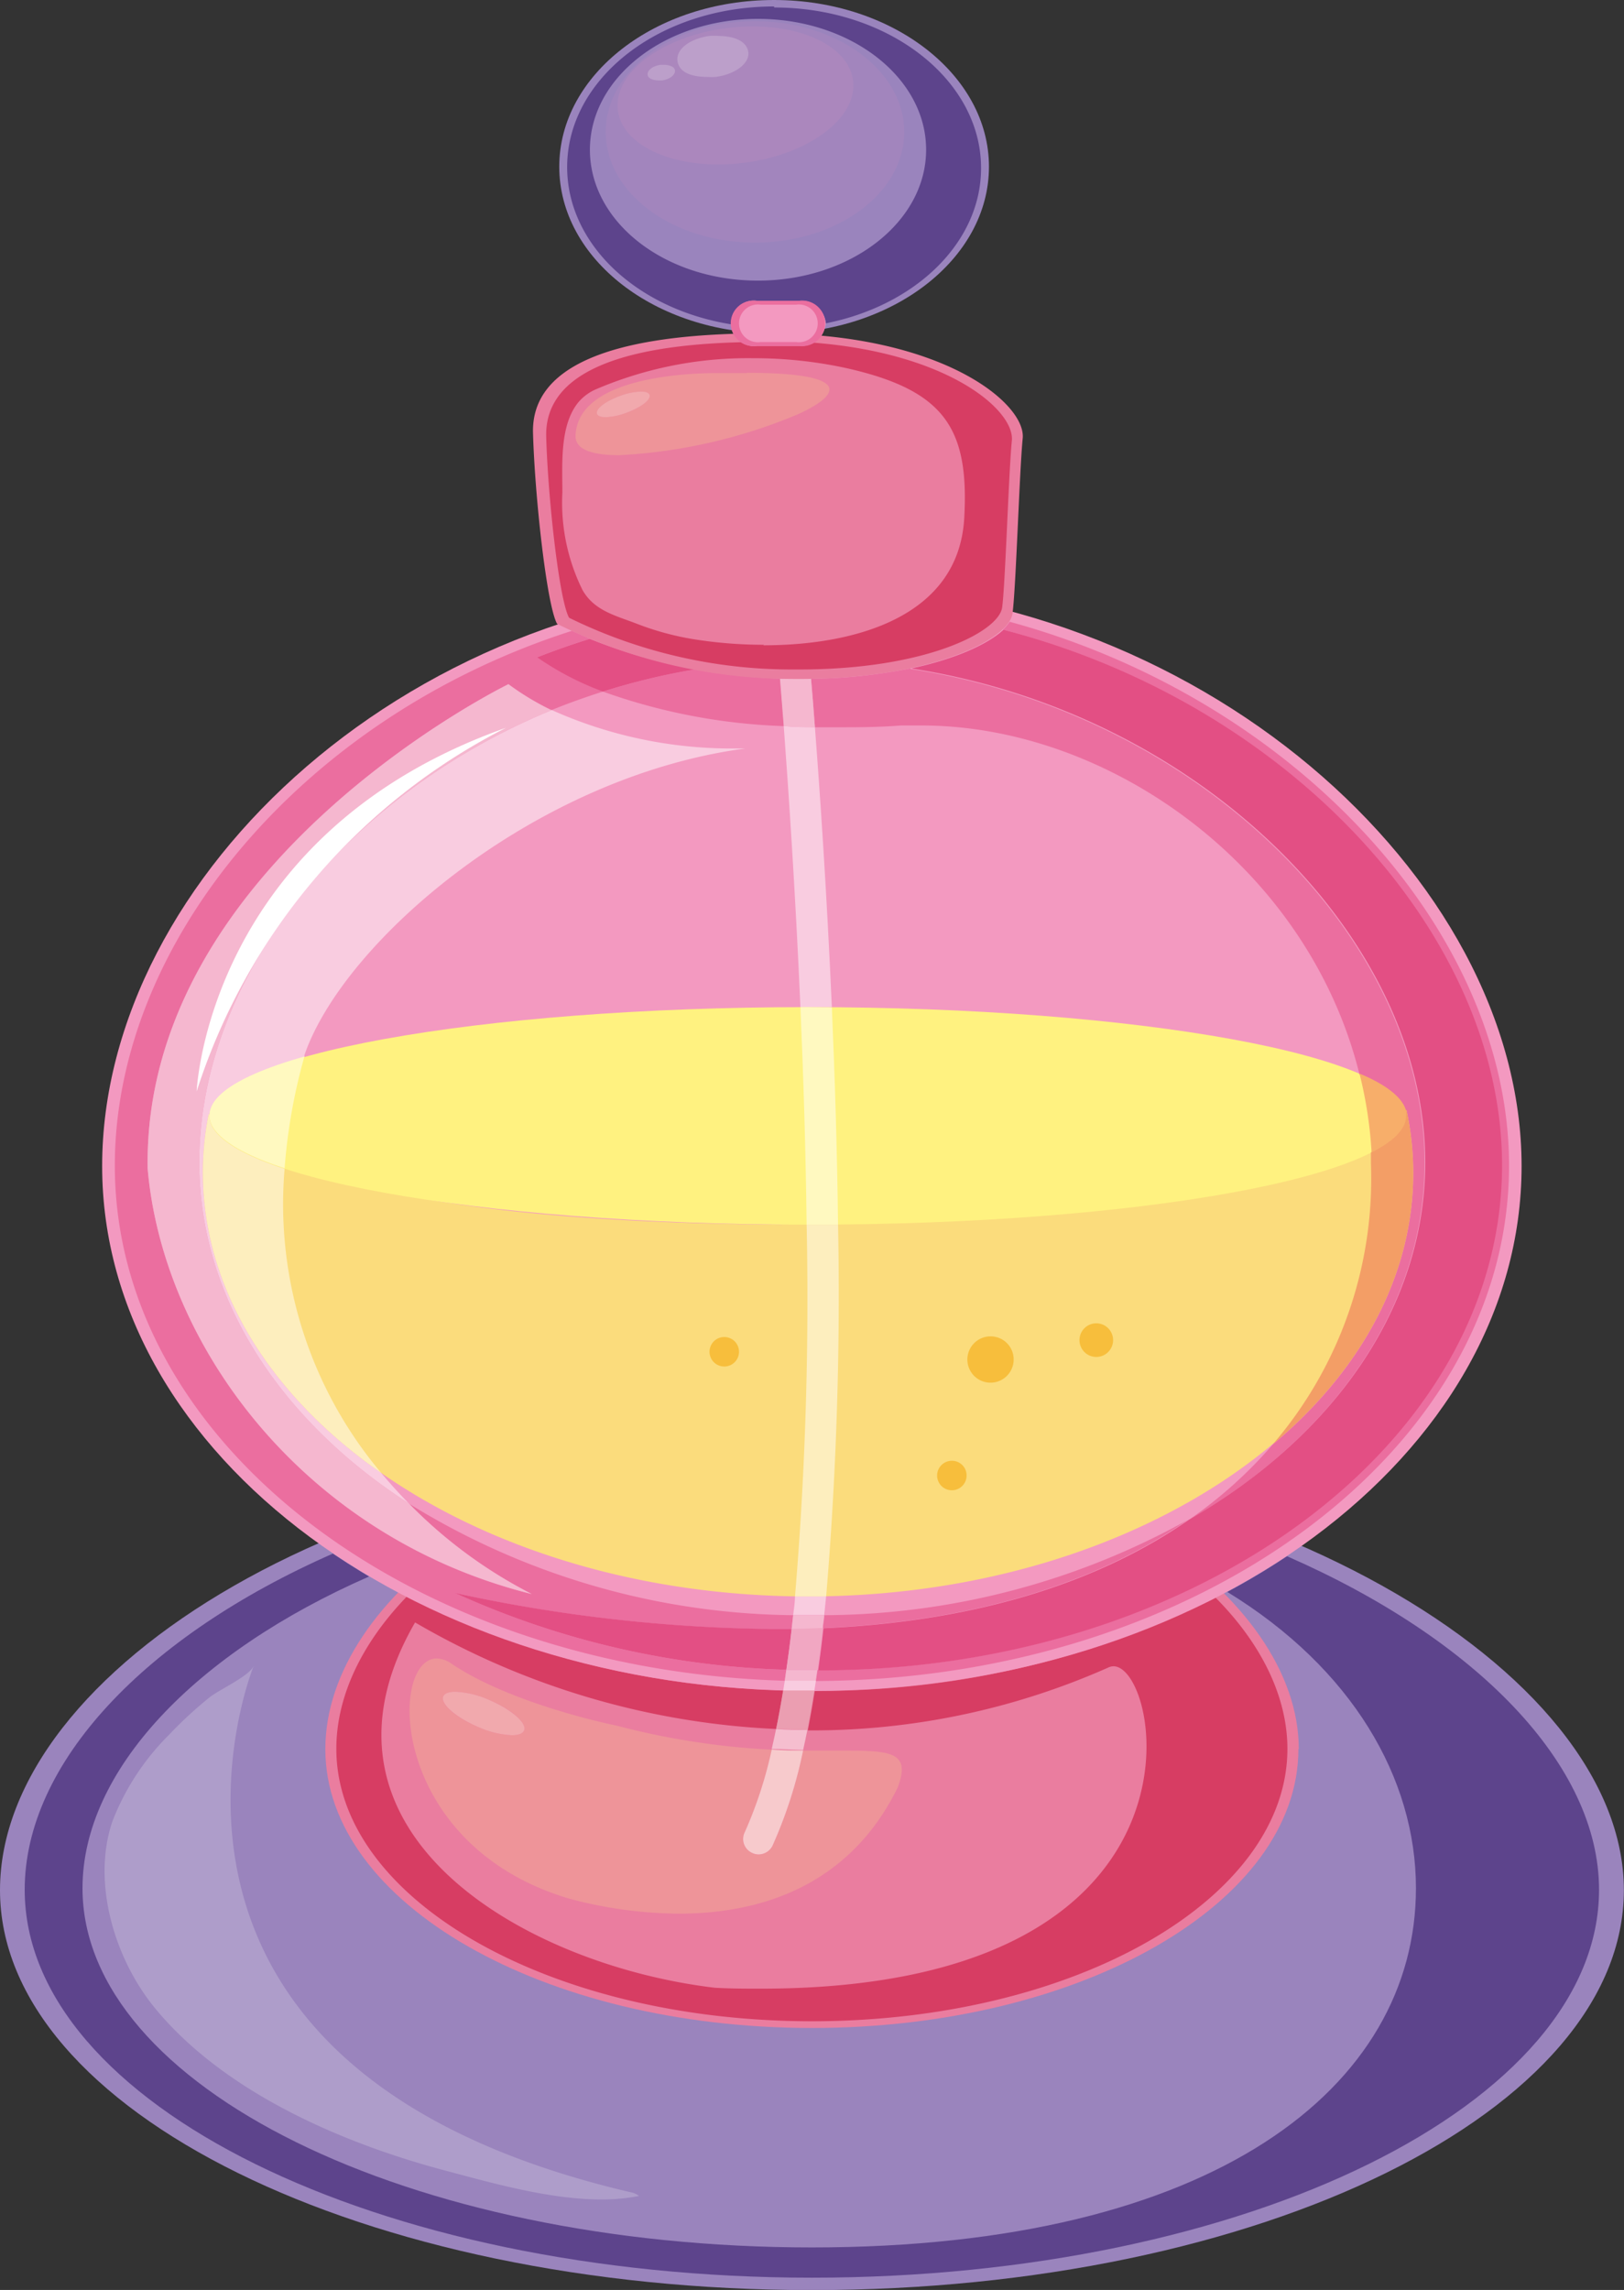 <svg id="Layer_1" data-name="Layer 1" xmlns="http://www.w3.org/2000/svg" viewBox="0 0 125.59 177.08"><rect x="0" y="0" width="125.59" height="177.08" fill="#333333" stroke="none"/><defs><style>.cls-1{fill:#9a84bd;}.cls-2{fill:#5d448c;}.cls-3{fill:#ea7d9f;}.cls-4{fill:#d73d63;}.cls-5{fill:#ee9499;}.cls-6{fill:#f399c0;}.cls-7{fill:#eb6e9f;}.cls-8{fill:#fbdc7c;}.cls-9{fill:#fff280;}.cls-10{fill:#e34f84;}.cls-11{fill:#f39e66;}.cls-12{fill:#f7ae6a;}.cls-13{fill:#f5becf;}.cls-14{fill:#eb9eb1;}.cls-15{fill:#f7cacc;}.cls-16{fill:#f9cce0;}.cls-17{fill:#f5b7cf;}.cls-18{fill:#fdeebe;}.cls-19{fill:#fff9c0;}.cls-20{fill:#f1a7c2;}.cls-21{fill:#a285bd;}.cls-22{fill:#ab87bd;}.cls-23{fill:#bc9fca;}.cls-24{fill:#f1a9ad;}.cls-25{fill:#ae9dca;}.cls-26{fill:#fff;}.cls-27{fill:#f7be3c;}</style></defs><path class="cls-1" d="M540.5,411.46c0,17.08-28.11,30.93-62.79,30.93s-62.79-13.85-62.79-30.93,27.52-34.26,62.2-34.26,63.38,17.18,63.38,34.26Z" transform="translate(-414.92 -265.3)"/><path class="cls-2" d="M440.68,385.43c-14.54,6.39-23.85,16.21-23.85,26,0,16.56,27.26,30,60.88,30s60.87-13.42,60.87-30c0-9.68-9.51-19.39-24.13-25.79q-2.21,1.47-4.62,2.76c9.67,5.92,14.59,14.43,14.59,22.91,0,15.34-15.56,27.78-46.71,27.78s-56.41-12.44-56.41-27.78c0-9.07,8.65-18.18,22.16-24.1-.95-.57-1.88-1.15-2.78-1.76Z" transform="translate(-414.92 -265.3)"/><path class="cls-3" d="M515.33,400.56c0,11.91-16.84,21.56-37.62,21.56s-37.63-9.65-37.63-21.56,16.49-23.89,37.28-23.89,38,12,38,23.89Z" transform="translate(-414.92 -265.3)"/><path class="cls-4" d="M446.35,388.79c-3.44,3.58-5.42,7.67-5.42,11.74,0,11.64,16.47,21.07,36.78,21.07s36.77-9.43,36.77-21.07c0-4-2-8.11-5.55-11.68a68.51,68.51,0,0,1-31,7.2q-.25,1.59-.54,3.06h.3a56.48,56.48,0,0,0,22.91-4.85,1,1,0,0,1,.43-.11c1.89,0,4,6.23,1.19,12.47s-10.58,12.46-28.47,12.46c-1.14,0-2.32,0-3.55-.07-14.8-1.76-32.53-12.08-23.18-28.25A60.84,60.84,0,0,0,474.94,399c.2-1,.38-2,.55-3a68.08,68.08,0,0,1-29.14-7.23Z" transform="translate(-414.92 -265.3)"/><path class="cls-5" d="M454.5,399.48a7.23,7.23,0,0,1-2.61-.64c-1.73-.72-2.93-1.78-2.69-2.36.1-.24.45-.36.95-.36a7.23,7.23,0,0,1,2.61.64c1.73.72,2.93,1.78,2.69,2.35-.1.25-.45.37-.95.37Zm-5.78-5.94c-3.76,0-3.73,14.36,10.12,18.55a33.28,33.28,0,0,0,8.58,1.19c6.2,0,13.15-2.06,16.93-9.77,1-2.69-.45-2.84-4.14-2.84h-1.48l-1.7,0a35.33,35.33,0,0,1-2.36,7.35,1.21,1.21,0,0,1-1.08.69,1.16,1.16,0,0,1-.51-.12,1.18,1.18,0,0,1-.57-1.59,32.48,32.48,0,0,0,2.09-6.4,58.67,58.67,0,0,1-12-1.86s-8-1.59-12.75-4.78a2.07,2.07,0,0,0-1.15-.41Z" transform="translate(-414.92 -265.3)"/><path class="cls-6" d="M532.59,355.47c0,22.41-24.57,40.59-54.88,40.59s-54.89-18.18-54.89-40.59,24.06-45,54.37-45,55.4,22.55,55.4,45Z" transform="translate(-414.92 -265.3)"/><path class="cls-7" d="M506.78,382.83a58.33,58.33,0,0,1-28.12,7.37c0,.33-.07.67-.11,1,12.3-.55,21.55-3.74,28.23-8.37Zm-47.66-68.74c-20.71,6.64-35.32,24-35.32,41.34,0,21.5,23,39,51.81,39.84l.12-.85a66.39,66.39,0,0,1-25.59-5.92,121,121,0,0,0,24.57,2.78h1.43l.12-1.08a57.5,57.5,0,0,1-29.72-8.63,36.45,36.45,0,0,0,9.5,7c-17.54-4.38-28.5-19.13-29.7-32.89-.4-23.72,27.91-37.47,27.91-37.47a20.31,20.31,0,0,0,3.32,2c1.3-.53,2.62-1,4-1.44a22.7,22.7,0,0,1-5.09-2.65c1.33-.52,2.68-1,4.07-1.43-.56-.23-1-.44-1.41-.61Zm33.88-.71a3.45,3.45,0,0,1-.52.61c22.12,5.72,38.55,23.6,38.55,41.4,0,21.58-23.66,39.07-52.84,39.07h-.05l-.12.83c29.63-.12,53.6-17.92,53.6-39.86,0-18-16.41-36-38.62-42.05Z" transform="translate(-414.92 -265.3)"/><path class="cls-8" d="M475.31,360c-33-.21-41.88-5.66-44.25-8.57a23.33,23.33,0,0,0-.45,4.52c0,18.11,20.95,32.8,46.8,32.8s46.8-14.69,46.8-32.8a23,23,0,0,0-.52-4.86c-4.54,6.19-18.81,7.85-48.38,8.91Z" transform="translate(-414.92 -265.3)"/><path class="cls-9" d="M523.66,351.59c0,4.65-20.71,8.41-46.27,8.41s-46.27-3.76-46.27-8.41,20.71-8.41,46.27-8.41,46.27,3.77,46.27,8.41Z" transform="translate(-414.92 -265.3)"/><path class="cls-7" d="M468.69,317.06a51.64,51.64,0,0,0-7.14,1.72,46,46,0,0,0,14,2.67c-.12-1.49-.22-2.73-.29-3.67a43.44,43.44,0,0,1-6.55-.72Zm16.65-.08a40.45,40.45,0,0,1-7.7.81c.09,1,.19,2.25.3,3.75.56,0,1.13,0,1.71,0,1.55,0,3.2,0,4.93-.14.54,0,1.07,0,1.61,0,14.46,0,29.88,10.88,33.87,27,2.06.88,3.29,1.85,3.55,2.86l.08-.11a23,23,0,0,1,.52,4.86c0,8-4.09,15.32-10.87,21a34.33,34.33,0,0,1-6.56,5.87c11.14-6.41,18.31-16.41,18.31-27.66,0-17.31-17.35-34.73-39.75-38.19Z" transform="translate(-414.92 -265.3)"/><path class="cls-10" d="M450.14,388.5a66.39,66.39,0,0,0,25.59,5.92c.15-1,.29-2.07.41-3.15h-1.43a121,121,0,0,1-24.57-2.78Zm10.39-73.8c-1.39.43-2.74.91-4.07,1.43a22.7,22.7,0,0,0,5.09,2.65,51.64,51.64,0,0,1,7.14-1.72,42.44,42.44,0,0,1-8.16-2.36Zm32-.71c-1.16,1.08-3.59,2.24-7.14,3,22.4,3.46,39.75,20.88,39.75,38.19,0,11.25-7.17,21.25-18.31,27.66-6.68,4.63-15.93,7.82-28.23,8.37-.12,1.12-.26,2.2-.41,3.26h.05c29.18,0,52.84-17.49,52.84-39.07,0-17.8-16.43-35.68-38.55-41.4Z" transform="translate(-414.92 -265.3)"/><path class="cls-11" d="M523.69,351.09l-.08.11a1.74,1.74,0,0,1,0,.39c0,1-.94,1.94-2.67,2.82,0,.29,0,.58,0,.86A31.53,31.53,0,0,1,513.34,377c6.78-5.69,10.87-13,10.87-21a23,23,0,0,0-.52-4.86Z" transform="translate(-414.92 -265.3)"/><path class="cls-12" d="M520.06,348.34a32.56,32.56,0,0,1,.93,6.07c1.73-.88,2.67-1.83,2.67-2.82a1.74,1.74,0,0,0,0-.39c-.26-1-1.49-2-3.55-2.86Z" transform="translate(-414.92 -265.3)"/><path class="cls-13" d="M474.94,399c-.11.53-.22,1-.34,1.55.87,0,1.68.06,2.43.07.11-.5.22-1,.33-1.55-.82,0-1.63,0-2.42-.07Z" transform="translate(-414.92 -265.3)"/><path class="cls-14" d="M475.49,396c-.17,1.05-.35,2.06-.55,3,.79,0,1.6.06,2.42.07q.28-1.47.54-3.06h-.19c-.75,0-1.48,0-2.22,0Z" transform="translate(-414.92 -265.3)"/><path class="cls-15" d="M474.6,400.59a32.48,32.48,0,0,1-2.09,6.4,1.18,1.18,0,0,0,.57,1.59,1.16,1.16,0,0,0,.51.12,1.21,1.21,0,0,0,1.08-.69,35.33,35.33,0,0,0,2.36-7.35c-.75,0-1.56,0-2.43-.07Z" transform="translate(-414.92 -265.3)"/><path class="cls-16" d="M475.61,395.27l-.12.75c.74,0,1.47,0,2.22,0h.19l.12-.76h-.31c-.71,0-1.4,0-2.1,0Zm3.2-6.53H476.4c0,.48-.09,1-.14,1.44h2.4l.15-1.46Zm-3.28-67.29c.37,5,.9,12.78,1.29,21.73h2.43c-.39-8.87-.92-16.6-1.31-21.65-.83,0-1.63,0-2.41-.09Z" transform="translate(-414.92 -265.3)"/><path class="cls-17" d="M475.73,394.42l-.12.85c.7,0,1.39,0,2.1,0H478l.12-.83c-.81,0-1.61,0-2.41,0Zm.53-4.23-.12,1.08c.82,0,1.62,0,2.41-.07,0-.33.08-.67.11-1h-2.4Z" transform="translate(-414.92 -265.3)"/><path class="cls-18" d="M479.73,360H477.3a275.62,275.62,0,0,1-.9,28.75h2.41a279.49,279.49,0,0,0,.92-28.75Z" transform="translate(-414.92 -265.3)"/><path class="cls-19" d="M477.39,343.18h-.57c.23,5.31.41,11,.48,16.82h2.43c-.07-5.79-.25-11.5-.48-16.8Z" transform="translate(-414.92 -265.3)"/><path class="cls-17" d="M475.24,317.78c.07.94.17,2.18.29,3.67.78.05,1.58.08,2.41.09-.11-1.5-.21-2.76-.3-3.75h-1.53l-.87,0Z" transform="translate(-414.92 -265.3)"/><path class="cls-20" d="M478.55,391.2c-.79,0-1.59.06-2.41.07-.12,1.08-.26,2.13-.41,3.15.8,0,1.6,0,2.41,0,.15-1.06.29-2.14.41-3.26Z" transform="translate(-414.92 -265.3)"/><path class="cls-1" d="M491.4,278.19c0,7.13-7.44,12.89-16.62,12.89s-16.61-5.76-16.61-12.89,7.44-12.89,16.61-12.89,16.62,5.78,16.62,12.89Z" transform="translate(-414.92 -265.3)"/><path class="cls-21" d="M484.85,275.5c0,4.73-5.17,8.56-11.55,8.56s-11.54-3.83-11.54-8.56,5.17-8.56,11.54-8.56,11.55,3.84,11.55,8.56Z" transform="translate(-414.92 -265.3)"/><path class="cls-2" d="M473.54,287c-7.21,0-13-4.53-13-10.12s5.83-10.12,13-10.12,13,4.53,13,10.12-5.84,10.12-13,10.12Zm1.24-21.2c-8.84,0-16,5.56-16,12.42,0,6,5.44,11,12.69,12.16v0h0a1.88,1.88,0,0,1,2-1.75h3.32a1.89,1.89,0,0,1,2,1.67c6.92-1.37,12-6.24,12-12,0-6.86-7.17-12.42-16-12.42Z" transform="translate(-414.92 -265.3)"/><path class="cls-3" d="M458,313.54a41,41,0,0,0,18.07,4.26c10.77.13,16.88-3.06,17.15-5.05s.53-10.9.79-13.56-6.11-8-19.27-8.11-18.74,2.8-18.6,7.71,1.06,13.29,1.86,14.75Z" transform="translate(-414.92 -265.3)"/><path class="cls-22" d="M480.89,271.53c.37,2.88-3.41,5.72-8.44,6.36s-9.39-1.18-9.75-4.06,3.41-5.72,8.44-6.36,9.39,1.18,9.75,4.06Z" transform="translate(-414.92 -265.3)"/><path class="cls-23" d="M470.45,268.07c-.19,0-.4,0-.6,0-1.51.19-2.65,1-2.54,1.92s1.09,1.26,2.34,1.26a4.22,4.22,0,0,0,.6,0c1.51-.19,2.65-1.05,2.54-1.91s-1.09-1.26-2.34-1.26Z" transform="translate(-414.92 -265.3)"/><path class="cls-23" d="M466.26,270.31H466c-.58.08-1,.4-1,.73s.42.48.89.48h.23c.57-.08,1-.4,1-.73s-.42-.48-.9-.48Z" transform="translate(-414.92 -265.3)"/><path class="cls-4" d="M474,315.16a34.38,34.38,0,0,1-5.56-.45,21.88,21.88,0,0,1-4.23-1.16c-1.64-.64-3.32-1-4.24-2.62a15.23,15.23,0,0,1-1.56-7.55c0-2.2-.22-5.23,1.26-7a3.74,3.74,0,0,1,1.39-1A29.81,29.81,0,0,1,473.14,293a33.65,33.65,0,0,1,7.25.77c7.58,1.71,9.48,4.65,9.1,11.56-.42,7.73-8.54,9.87-15.54,9.87Zm-1.6-23.4c-10.76.24-15.36,2.95-15.24,7.31.13,4.68,1,12.64,1.77,14a39,39,0,0,0,17.18,4h.62c9.86,0,15.44-2.94,15.69-4.8s.5-10.36.75-12.89c.24-2.33-4.88-6.79-15.45-7.59a2.18,2.18,0,0,1-.89.19h-3.32a2.26,2.26,0,0,1-1.11-.29Z" transform="translate(-414.92 -265.3)"/><path class="cls-6" d="M478.77,290.31a1.88,1.88,0,0,0-2-1.75h-3.32a1.76,1.76,0,1,0,0,3.49h3.32a1.88,1.88,0,0,0,2-1.74Z" transform="translate(-414.92 -265.3)"/><path class="cls-7" d="M473.74,291.75a1.46,1.46,0,1,1,0-2.89h2.75a1.46,1.46,0,1,1,0,2.89Zm3-3.19h-3.32a1.76,1.76,0,1,0,0,3.49h3.32a1.76,1.76,0,1,0,0-3.49Z" transform="translate(-414.92 -265.3)"/><path class="cls-5" d="M461.76,297.56c-.36,0-.6-.08-.67-.25-.13-.36.67-1,1.79-1.4a5,5,0,0,1,1.61-.33c.35,0,.6.08.66.25.13.36-.67,1-1.79,1.39a5,5,0,0,1-1.6.34Zm10.94-3.41-1.8,0h-.54c-2.25,0-10.84.3-10.93,4.89,0,1.05,1.35,1.46,3.37,1.46a41,41,0,0,0,13.86-3.18c3.47-1.59,4-3.19-4-3.19Z" transform="translate(-414.92 -265.3)"/><path class="cls-24" d="M464.49,295.58a5,5,0,0,0-1.61.33c-1.12.41-1.92,1-1.79,1.4.07.17.31.25.67.25a5,5,0,0,0,1.6-.34c1.12-.41,1.92-1,1.79-1.39-.06-.17-.31-.25-.66-.25Z" transform="translate(-414.92 -265.3)"/><path class="cls-24" d="M450.15,396.12c-.5,0-.85.12-.95.36-.24.58,1,1.64,2.69,2.36a7.23,7.23,0,0,0,2.61.64c.5,0,.85-.12.95-.37.24-.57-1-1.63-2.69-2.35a7.23,7.23,0,0,0-2.61-.64Z" transform="translate(-414.92 -265.3)"/><path class="cls-25" d="M434.52,394.15c-.31.74-2.67,1.83-3.35,2.37a31.25,31.25,0,0,0-3.17,2.92,19.2,19.2,0,0,0-4.39,6.71c-1.6,4.72.16,10.58,3.24,14.37,5.36,6.57,14.55,10.52,22.55,12.64,3.55.94,8,2.22,12,2.22a14.89,14.89,0,0,0,2.94-.27,1.56,1.56,0,0,0-.71-.3c-41.64-9.76-29.12-40.63-29.1-40.66Zm0,0Z" transform="translate(-414.92 -265.3)"/><path class="cls-16" d="M457.57,320.22c-16.16,6.63-27.24,20.82-27.24,34.95,0,10.53,6.28,20,16.21,26.39-.71-.72-1.43-1.51-2.13-2.35-8.52-5.94-13.8-14.17-13.8-23.26a23.33,23.33,0,0,1,.45-4.52l.06.07c.1-1.64,2.78-3.17,7.34-4.46a.57.57,0,0,0,0-.14c3-8.77,17.75-21.53,34.09-23.72,0,0-.34,0-.94,0a34,34,0,0,1-14.08-3Z" transform="translate(-414.92 -265.3)"/><path class="cls-17" d="M454.25,318.2S425.94,332,426.34,355.67c1.2,13.76,12.16,28.51,29.7,32.89a36.45,36.45,0,0,1-9.5-7c-9.93-6.42-16.21-15.86-16.21-26.39,0-14.13,11.08-28.32,27.24-34.95a20.31,20.31,0,0,1-3.32-2Z" transform="translate(-414.92 -265.3)"/><path class="cls-18" d="M431.06,351.43a23.33,23.33,0,0,0-.45,4.52c0,9.09,5.28,17.32,13.8,23.26a32.25,32.25,0,0,1-7.48-23.53c-3.7-1.21-5.81-2.61-5.81-4.09v-.09l-.06-.07Z" transform="translate(-414.92 -265.3)"/><path class="cls-19" d="M438.46,347c-4.56,1.29-7.24,2.82-7.34,4.46v.09c0,1.48,2.11,2.88,5.81,4.09a43.88,43.88,0,0,1,1.53-8.64Z" transform="translate(-414.92 -265.3)"/><path class="cls-26" d="M454.05,321.58a47.94,47.94,0,0,0-23.92,28.11S430.93,329.76,454.05,321.58Z" transform="translate(-414.92 -265.3)"/><path class="cls-27" d="M499.7,367.63a1.3,1.3,0,1,0,1.3,1.3,1.3,1.3,0,0,0-1.3-1.3Z" transform="translate(-414.92 -265.3)"/><path class="cls-27" d="M491.53,368.64a1.79,1.79,0,1,0,1.78,1.78,1.78,1.78,0,0,0-1.78-1.78Z" transform="translate(-414.92 -265.3)"/><path class="cls-27" d="M488.54,378.26a1.14,1.14,0,1,0,1.13,1.13,1.13,1.13,0,0,0-1.13-1.13Z" transform="translate(-414.92 -265.3)"/><path class="cls-27" d="M470.93,368.69a1.14,1.14,0,1,0,1.14,1.14,1.14,1.14,0,0,0-1.14-1.14Z" transform="translate(-414.92 -265.3)"/></svg>